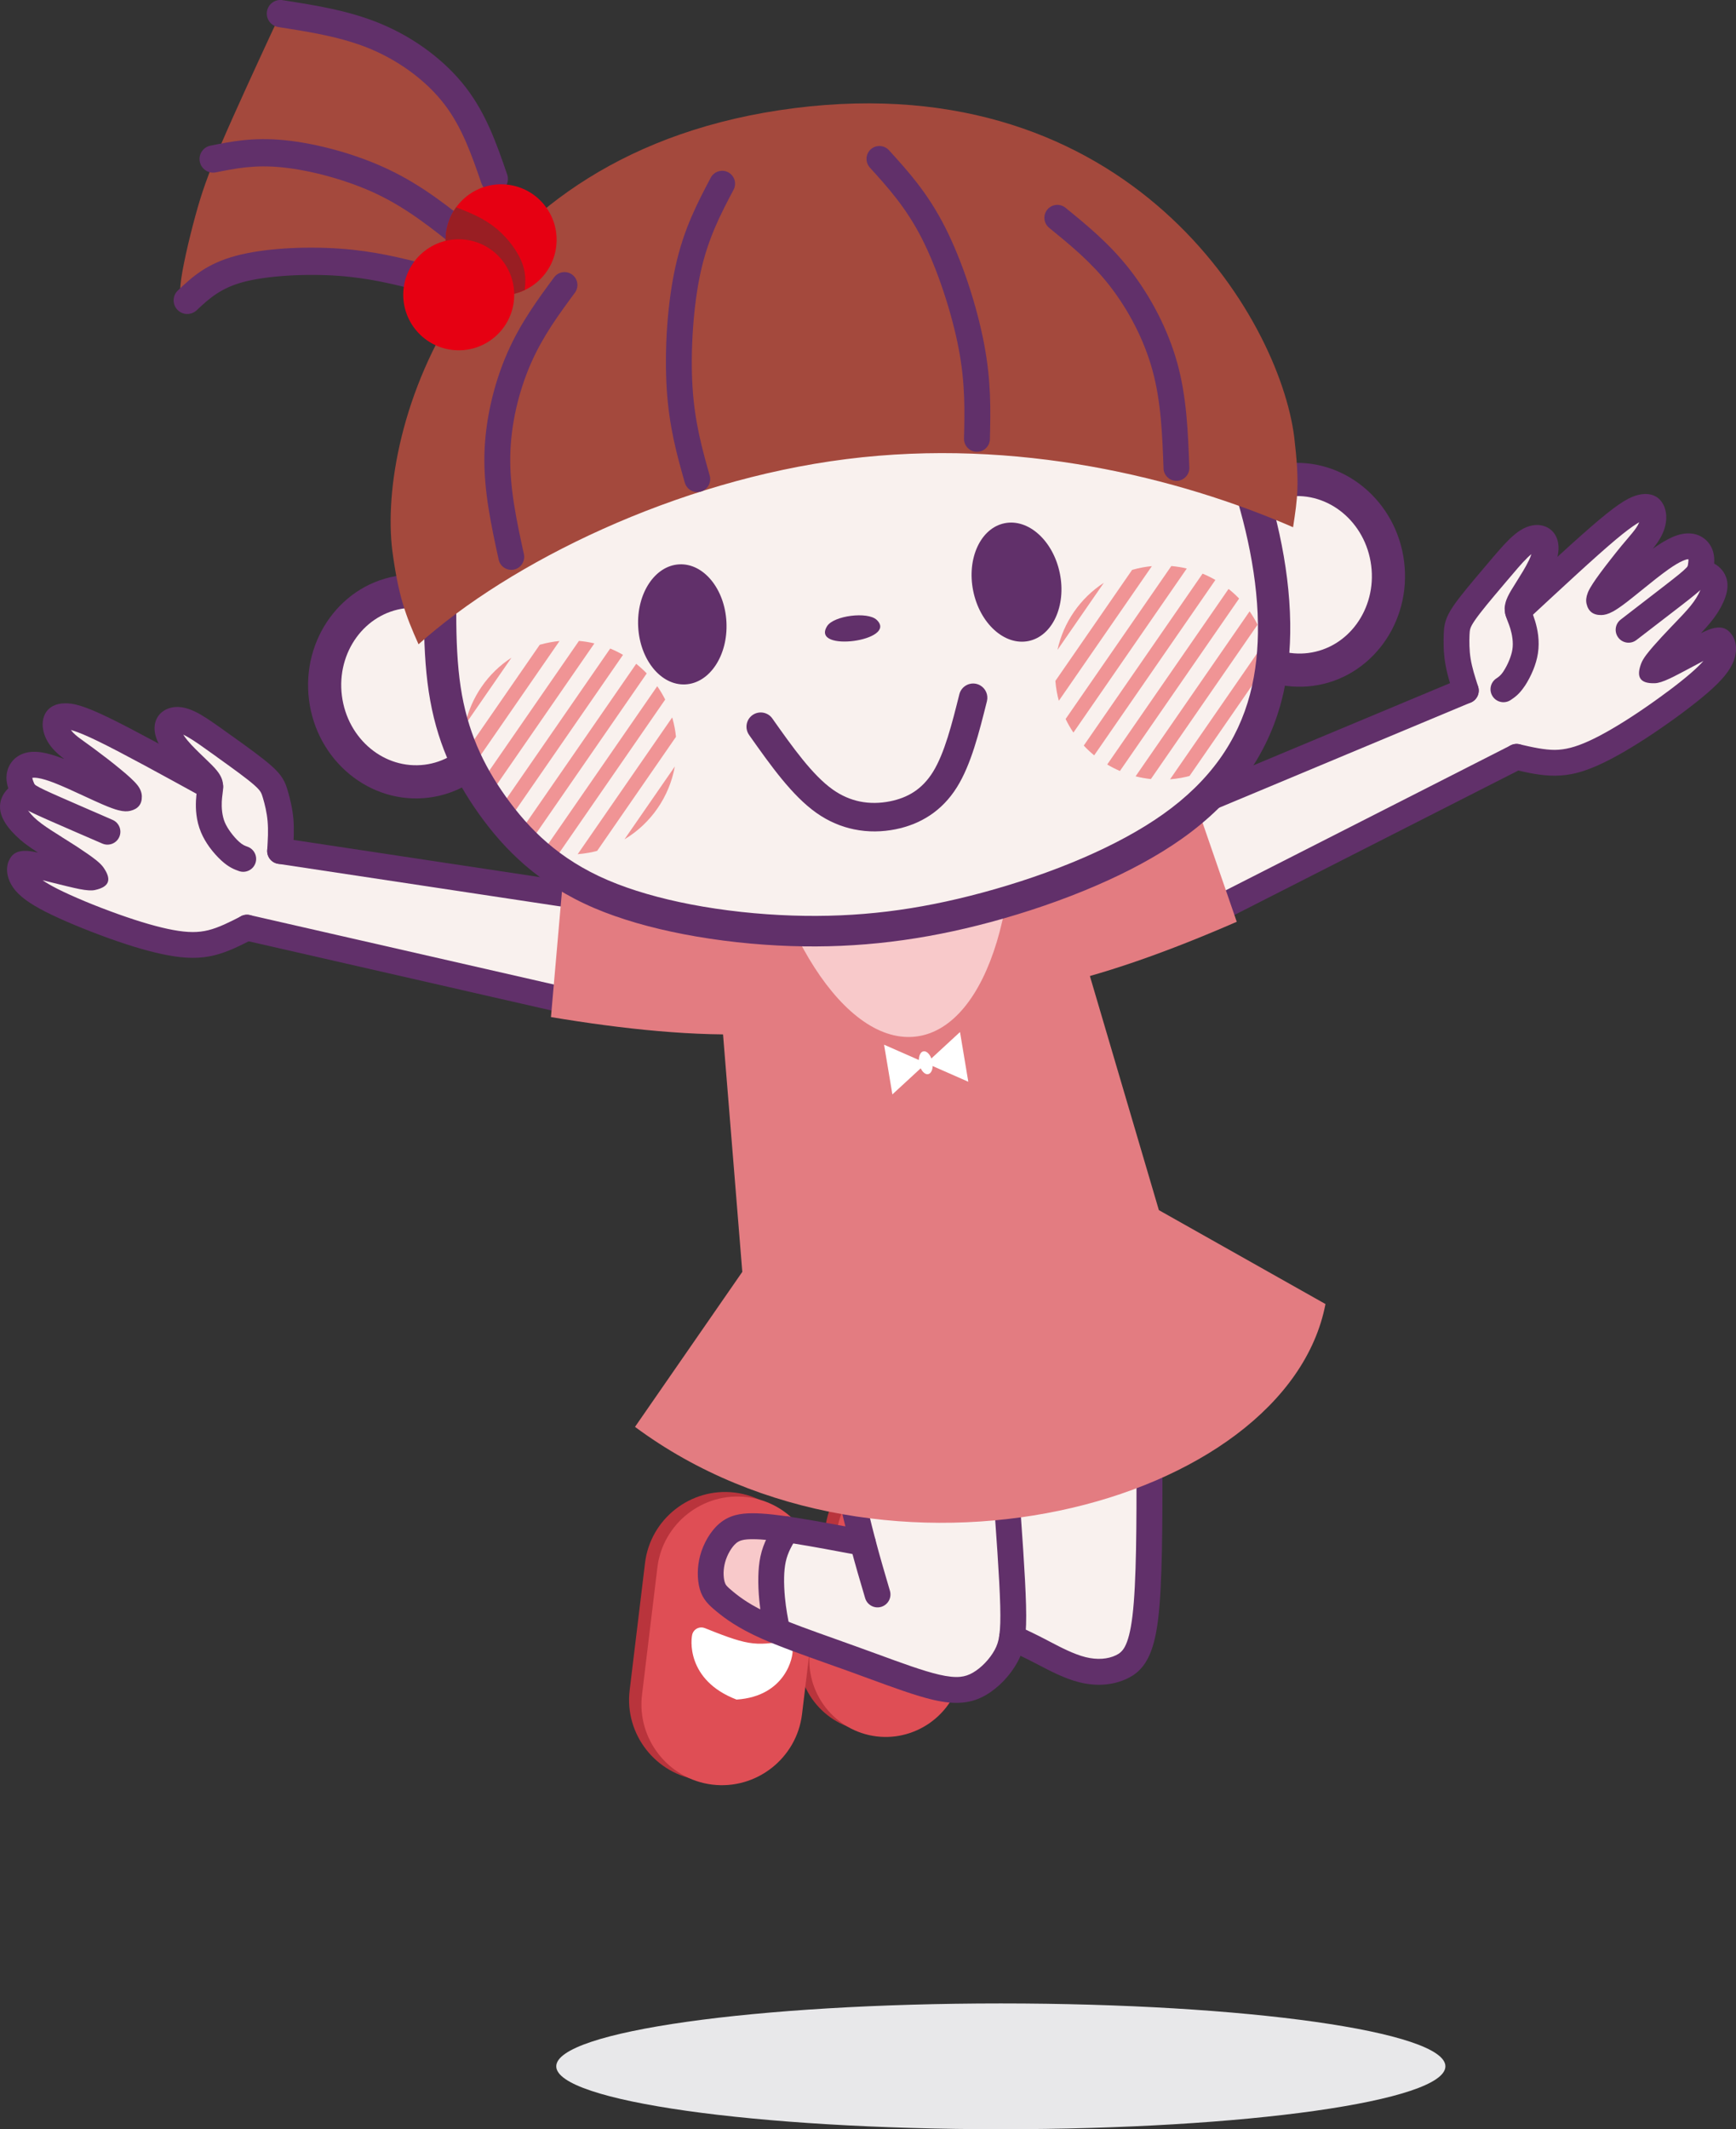 <?xml version="1.0" encoding="utf-8"?>
<!-- Generator: Adobe Illustrator 16.0.0, SVG Export Plug-In . SVG Version: 6.00 Build 0)  -->
<!DOCTYPE svg PUBLIC "-//W3C//DTD SVG 1.1//EN" "http://www.w3.org/Graphics/SVG/1.1/DTD/svg11.dtd">
<svg version="1.1" id="圖層_1" xmlns="http://www.w3.org/2000/svg" xmlns:xlink="http://www.w3.org/1999/xlink" x="0px" y="0px"
	 width="132.713px" height="162.669px" viewBox="0 0 132.713 162.669" enable-background="new 0 0 132.713 162.669"
	 xml:space="preserve">
<rect x="0" y="0" width="132.713" height="162.669" fill="#333333" stroke="none"/>
<g>
	<defs>
		<rect id="SVGID_1_" width="132.713" height="162.669"/>
	</defs>
	<clipPath id="SVGID_2_">
		<use xlink:href="#SVGID_1_"  overflow="visible"/>
	</clipPath>
	<path clip-path="url(#SVGID_2_)" fill-rule="evenodd" clip-rule="evenodd" fill="#B9343C" d="M70.203,111.658L70.203,111.658
		c-3.137-0.709-6.284,1.277-6.993,4.414l-2.051,9.076c-0.709,3.137,1.277,6.283,4.414,6.992h0c3.137,0.709,6.283-1.277,6.993-4.414
		l2.051-9.076C75.326,115.514,73.34,112.367,70.203,111.658"/>
	<path clip-path="url(#SVGID_2_)" fill-rule="evenodd" clip-rule="evenodd" fill="#DF4E55" d="M71.061,112.076L71.061,112.076
		c-3.137-0.709-6.284,1.277-6.993,4.415l-2.052,9.076c-0.709,3.136,1.277,6.282,4.414,6.991h0c3.137,0.709,6.283-1.276,6.993-4.413
		l2.051-9.076C76.184,115.933,74.198,112.786,71.061,112.076"/>
	<path clip-path="url(#SVGID_2_)" fill="#FFFFFF" d="M73.218,123.399c-0.02-0.377-0.34-0.667-0.717-0.647
		c-0.767,0.041-1.534,0.082-2.398-0.158c-0.445-0.124-0.931-0.323-1.434-0.56c-0.539-0.252-1.08-0.536-1.624-0.82
		c-0.334-0.175-0.746-0.046-0.921,0.288s-0.839,3.324,2.683,5.103C72.38,126.733,73.245,123.91,73.218,123.399"/>
	<path clip-path="url(#SVGID_2_)" fill-rule="evenodd" clip-rule="evenodd" fill="#B9343C" d="M56.166,114.03L56.166,114.03
		c-3.364-0.406-6.449,2.014-6.855,5.378l-1.176,9.733c-0.406,3.364,2.014,6.448,5.377,6.854c3.364,0.407,6.448-2.013,6.855-5.377
		l1.176-9.733C61.95,117.521,59.53,114.437,56.166,114.03"/>
	<path clip-path="url(#SVGID_2_)" fill-rule="evenodd" clip-rule="evenodd" fill="#DF4E55" d="M57.11,114.377L57.11,114.377
		c-3.364-0.406-6.449,2.014-6.855,5.378l-1.175,9.733c-0.406,3.364,2.014,6.448,5.377,6.855c3.364,0.405,6.449-2.014,6.855-5.378
		l1.176-9.733C62.894,117.868,60.475,114.784,57.11,114.377"/>
	<path clip-path="url(#SVGID_2_)" fill="#FFFFFF" d="M60.587,126.014c-0.061-0.393-0.428-0.662-0.821-0.602
		c-0.799,0.125-1.6,0.25-2.531,0.091c-0.48-0.081-1.01-0.238-1.563-0.432c-0.591-0.206-1.19-0.446-1.79-0.686
		c-0.368-0.148-0.787,0.031-0.935,0.4s-0.523,3.574,3.36,5.061C60.067,129.598,60.67,126.546,60.587,126.014"/>
	<path clip-path="url(#SVGID_2_)" fill-rule="evenodd" clip-rule="evenodd" fill="#F9F1EE" d="M88.206,112.576
		c-0.029,2.153-0.043,6.183-0.175,8.92c-0.131,2.736-0.378,4.182-0.942,5.044c-0.564,0.861-1.446,1.141-2.221,1.23
		c-0.774,0.091-1.443-0.008-2.335-0.32c-0.893-0.313-2.009-0.839-2.77-1.2c-0.76-0.36-1.166-0.556-1.453-0.553
		c-0.286,0.002-0.453,0.201-0.737,0.698c-0.284,0.496-0.685,1.288-1.271,1.882c-0.587,0.593-1.358,0.985-2.159,1.081
		c-0.801,0.097-1.631-0.105-3.552-0.665c-1.922-0.561-4.935-1.48-7.563-2.555c-2.628-1.073-4.871-2.302-6.283-3.16
		c-1.412-0.859-1.994-1.35-2.079-2.069s0.328-1.669,0.707-2.39c0.378-0.721,0.723-1.213,1.358-1.443s1.563-0.199,2.913-0.043
		s3.121,0.438,4.273,0.628c1.151,0.19,1.684,0.29,1.976,0.238c0.291-0.052,0.341-0.254,0.145-0.991s-0.639-2.01-0.641-2.755
		c-0.003-0.745,0.434-0.964,4.015-1.422c3.582-0.459,10.308-1.158,13.985-1.675c3.675-0.517,4.302-0.852,4.594-0.881
		C88.278,110.146,88.235,110.424,88.206,112.576"/>
	<path clip-path="url(#SVGID_2_)" fill-rule="evenodd" clip-rule="evenodd" fill="#F8C9CA" d="M60.274,117.016
		c-0.109,0.313-0.515,0.875-0.717,1.833c-0.203,0.958-0.203,2.312-0.197,3.313s0.018,1.648-0.383,1.881
		c-0.401,0.233-1.213,0.052-2.084-0.49c-0.872-0.543-1.804-1.445-2.241-2.29c-0.437-0.845-0.379-1.63-0.168-2.308
		c0.212-0.677,0.576-1.244,0.961-1.608c0.386-0.364,0.794-0.524,1.18-0.611c0.386-0.088,0.75-0.103,1.162-0.111
		c0.413-0.008,0.874-0.012,1.251-0.019c0.379-0.008,0.676-0.019,0.917,0.008S60.383,116.703,60.274,117.016"/>
	<path clip-path="url(#SVGID_2_)" fill-rule="evenodd" clip-rule="evenodd" fill="#F9F1EE" d="M42.72,68.241
		c-2.693-0.416-7.893-1.201-11.788-1.789c-3.896-0.587-6.486-0.979-7.846-1.381c-1.359-0.403-1.487-0.818-1.622-1.552
		c-0.134-0.733-0.275-1.785-0.792-2.774c-0.517-0.989-1.41-1.916-2.398-2.761c-0.986-0.844-2.067-1.605-2.882-2.089
		s-1.365-0.688-1.752-0.694c-0.386-0.006-0.61,0.189-0.612,0.686c-0.003,0.496,0.215,1.294,0.346,1.818s0.175,0.775-0.263,0.524
		c-0.438-0.25-1.357-1.005-2.622-1.719c-1.264-0.714-2.874-1.391-3.916-1.672c-1.043-0.282-1.52-0.17-1.792,0.076
		s-0.34,0.627-0.13,1.071c0.211,0.443,0.7,0.951,1.11,1.47c0.411,0.521,0.743,1.054,0.864,1.444c0.12,0.392,0.027,0.64-0.634,0.471
		C5.33,59.202,4.1,58.615,3.372,58.397c-0.729-0.219-0.956-0.068-1.186,0.139c-0.23,0.208-0.465,0.473-0.55,0.757
		c-0.086,0.284-0.022,0.587-0.105,0.994c-0.083,0.407-0.312,0.919-0.344,1.421c-0.032,0.503,0.131,0.997,0.855,1.732
		c0.725,0.736,2.01,1.714,2.382,2.237c0.371,0.523-0.171,0.594-0.798,0.601s-1.339-0.05-1.612,0.264
		c-0.274,0.313-0.11,0.995,1.279,1.937c1.39,0.94,4.005,2.141,6.258,2.792c2.253,0.653,4.145,0.758,5.64,0.601
		c1.495-0.157,2.593-0.577,3.414-0.725c0.822-0.147,1.367-0.023,4.842,0.826c3.475,0.851,9.879,2.426,14.015,3.333
		c4.136,0.906,6.004,1.145,6.939,1.104c0.936-0.041,0.94-0.362,1.065-1.675c0.127-1.313,0.375-3.617,0.449-4.779
		c0.074-1.163-0.027-1.183-0.171-1.217C45.601,68.705,45.413,68.657,42.72,68.241"/>
	<path clip-path="url(#SVGID_2_)" fill="#61306A" d="M45.374,67.631c0.541,0.081,0.913,0.585,0.832,1.126s-0.585,0.913-1.126,0.832
		l-23.813-3.594c-0.54-0.081-0.913-0.585-0.832-1.126s0.585-0.913,1.126-0.832L45.374,67.631z"/>
	<path clip-path="url(#SVGID_2_)" fill="#61306A" d="M44.112,75.62c0.532,0.12,0.866,0.648,0.747,1.18
		c-0.12,0.533-0.648,0.867-1.18,0.747l-25.013-5.71c-0.532-0.119-0.867-0.647-0.747-1.18c0.12-0.532,0.648-0.866,1.18-0.747
		L44.112,75.62z"/>
	<path clip-path="url(#SVGID_2_)" fill="#61306A" d="M22.4,65.074c-0.031,0.545-0.5,0.96-1.045,0.929
		c-0.544-0.032-0.96-0.5-0.928-1.045c0.024-0.413,0.048-0.826,0.058-1.162c0.008-0.344,0.003-0.693-0.028-1.052
		c-0.029-0.34-0.083-0.664-0.146-0.958c-0.066-0.313-0.143-0.592-0.212-0.825c-0.054-0.186-0.102-0.331-0.176-0.453
		c-0.085-0.141-0.228-0.3-0.482-0.525c-0.571-0.507-1.676-1.298-2.619-1.975l-0.186-0.133c-0.022-0.016-0.043-0.032-0.064-0.05
		L16.398,57.7c-0.843-0.606-1.502-1.08-2.02-1.38c-0.133-0.078-0.256-0.142-0.367-0.192c0.083,0.133,0.19,0.279,0.32,0.437
		c0.353,0.426,0.863,0.914,1.295,1.326c0.205,0.196,0.394,0.378,0.563,0.549c0.304,0.308,0.497,0.545,0.624,0.764
		c0.184,0.316,0.238,0.577,0.244,0.87c0.005,0.202-0.018,0.374-0.045,0.585c-0.021,0.16-0.046,0.354-0.057,0.589
		c-0.01,0.214-0.008,0.479,0.028,0.773c0.035,0.271,0.097,0.552,0.207,0.812c0.102,0.241,0.256,0.493,0.427,0.729
		c0.22,0.302,0.45,0.555,0.638,0.727c0.147,0.135,0.263,0.216,0.363,0.271c0.099,0.053,0.204,0.091,0.309,0.129
		c0.513,0.185,0.78,0.749,0.597,1.262c-0.184,0.513-0.749,0.779-1.262,0.596c-0.181-0.065-0.363-0.131-0.587-0.253
		c-0.223-0.122-0.466-0.289-0.75-0.549c-0.286-0.262-0.618-0.621-0.909-1.021c-0.244-0.337-0.473-0.719-0.644-1.125
		c-0.194-0.46-0.301-0.917-0.353-1.338c-0.05-0.397-0.052-0.779-0.037-1.099c0.015-0.315,0.046-0.558,0.073-0.759
		c0.013-0.099,0.023-0.182,0.028-0.24c-0.05-0.072-0.145-0.179-0.301-0.338c-0.131-0.131-0.316-0.309-0.518-0.502
		c-0.479-0.457-1.044-0.997-1.458-1.497c-0.319-0.385-0.556-0.753-0.716-1.092c-0.209-0.442-0.295-0.855-0.271-1.214
		c0.032-0.464,0.227-0.827,0.53-1.091l0.002,0.002c0.285-0.248,0.645-0.383,1.032-0.413l0.032-0.003
		c0.308-0.02,0.63,0.023,0.981,0.14c0.289,0.096,0.61,0.245,0.972,0.455c0.578,0.336,1.282,0.842,2.183,1.489l0.174,0.124
		c0.021,0.014,0.043,0.028,0.064,0.043l0.186,0.134c0.959,0.687,2.081,1.491,2.773,2.105c0.419,0.371,0.677,0.673,0.862,0.974
		c0.195,0.319,0.287,0.594,0.385,0.925c0.083,0.282,0.173,0.615,0.25,0.973c0.081,0.377,0.149,0.784,0.185,1.198
		c0.034,0.395,0.038,0.823,0.027,1.269C22.447,64.297,22.424,64.686,22.4,65.074"/>
	<path clip-path="url(#SVGID_2_)" fill="#61306A" d="M16.545,59.226c0.479,0.261,0.655,0.861,0.395,1.339
		c-0.261,0.479-0.86,0.656-1.338,0.395l-0.035-0.018l-0.003-0.002l-0.001,0.002c-3.115-1.712-6.227-3.421-8.068-4.315
		c-0.893-0.433-1.479-0.672-1.886-0.8c-0.07-0.022-0.133-0.041-0.19-0.056l0.023,0.03c0.085,0.112,0.192,0.226,0.32,0.338
		c0.188,0.167,0.489,0.383,0.859,0.648c0.113,0.08,0.238,0.171,0.552,0.4c0.358,0.264,0.72,0.537,1.045,0.789
		c0.308,0.239,0.665,0.524,1.023,0.819c0.294,0.241,0.541,0.454,0.747,0.646c0.226,0.208,0.394,0.384,0.512,0.536l0.001,0.002
		l0.002-0.002c0.221,0.284,0.334,0.569,0.34,0.862c0.012,0.599-0.283,0.965-0.885,1.108c-0.22,0.052-0.504,0.06-0.923-0.05
		c-0.273-0.071-0.653-0.206-1.2-0.442c-0.458-0.198-0.867-0.388-1.303-0.59C5.704,60.481,4.78,60.054,4.12,59.8
		c-0.506-0.194-0.901-0.309-1.212-0.358c-0.208-0.034-0.348-0.035-0.439-0.013c0.003,0.022,0.01,0.052,0.018,0.085
		c0.025,0.098,0.066,0.2,0.104,0.29c0.007,0.018,0.014,0.034,0.02,0.052c0.017,0.039,0.029,0.067,0.033,0.072
		c0.012,0.016,0.048,0.043,0.127,0.093l0.002,0.003l0.001-0.003c0.148,0.096,0.372,0.21,0.677,0.354
		c0.35,0.165,0.764,0.349,1.266,0.569c0.522,0.229,1.14,0.498,1.804,0.787l2.086,0.907c0.5,0.216,0.73,0.796,0.515,1.296
		c-0.215,0.5-0.796,0.73-1.296,0.515c-1.517-0.657-1.402-0.606-2.094-0.906c-0.665-0.29-1.283-0.559-1.805-0.788
		c-0.542-0.237-0.982-0.434-1.32-0.593c-0.381-0.18-0.676-0.333-0.901-0.478l0.001-0.001c-0.293-0.188-0.486-0.369-0.634-0.564
		c-0.141-0.186-0.214-0.339-0.286-0.508c-0.007-0.016-0.015-0.032-0.022-0.049c-0.067-0.162-0.142-0.35-0.196-0.562
		c-0.065-0.255-0.099-0.54-0.058-0.852c0.046-0.361,0.194-0.729,0.464-1.033c0.232-0.264,0.546-0.474,0.949-0.588
		c0.356-0.101,0.778-0.123,1.303-0.038c0.429,0.07,0.951,0.219,1.598,0.468l0.095,0.037c-0.162-0.123-0.314-0.245-0.464-0.378
		c-0.232-0.204-0.426-0.41-0.583-0.616c-0.17-0.224-0.306-0.455-0.407-0.695c-0.101-0.239-0.165-0.486-0.191-0.721L3.269,55.55
		c-0.027-0.295,0.005-0.581,0.099-0.832c0.127-0.338,0.342-0.601,0.689-0.783c0.249-0.129,0.545-0.199,0.916-0.203
		c0.296-0.004,0.659,0.028,1.224,0.207c0.488,0.153,1.164,0.427,2.156,0.908c1.915,0.93,5.036,2.644,8.162,4.36l-0.001,0.002
		L16.545,59.226z"/>
	<path clip-path="url(#SVGID_2_)" fill="#61306A" d="M1.424,59.705c0.479-0.261,1.078-0.084,1.339,0.395s0.084,1.078-0.395,1.339
		l-0.005,0.003c-0.146,0.08-0.293,0.161-0.371,0.228l0.019,0.038c0.041,0.082,0.11,0.185,0.203,0.305
		c0.109,0.141,0.235,0.284,0.382,0.426c0.153,0.148,0.345,0.312,0.586,0.491c0.432,0.322,0.987,0.671,1.517,1.002
		c0.024,0.015,0.047,0.03,0.069,0.047l0.223,0.141l0.003,0.001l0.002-0.001c0.373,0.233,0.678,0.429,0.909,0.579
		c0.288,0.189,0.552,0.367,0.789,0.532c0.239,0.166,0.463,0.329,0.663,0.49c0.239,0.192,0.43,0.377,0.551,0.552
		c0.575,0.825,0.572,1.459-0.651,1.724c-0.245,0.053-0.621,0.037-1.199-0.077c-0.496-0.099-1.266-0.29-2.011-0.476
		c-0.277-0.069-0.55-0.137-0.795-0.197c0.287,0.199,0.663,0.419,1.156,0.669c0.569,0.287,1.29,0.61,2.071,0.937
		c0.814,0.339,1.704,0.682,2.56,0.987c0.832,0.297,1.611,0.552,2.325,0.756c0.702,0.201,1.333,0.355,1.883,0.455
		c0.552,0.102,1.035,0.154,1.475,0.156c0.418,0.001,0.809-0.044,1.195-0.139c0.809-0.198,1.656-0.631,2.505-1.064L18.418,70
		l0.007-0.005c0.485-0.252,1.083-0.063,1.335,0.423c0.252,0.484,0.063,1.082-0.422,1.334l-0.007,0.004l-0.001-0.003l-0.006,0.003
		c-0.957,0.488-1.913,0.978-2.945,1.229c-0.538,0.132-1.081,0.195-1.667,0.192c-0.565-0.002-1.162-0.065-1.822-0.186
		c-0.643-0.118-1.335-0.284-2.068-0.494c-0.767-0.22-1.587-0.487-2.449-0.795c-0.856-0.307-1.777-0.662-2.652-1.026
		c-0.813-0.339-1.58-0.684-2.203-0.999c-0.665-0.337-1.17-0.643-1.56-0.93c-0.437-0.323-0.737-0.631-0.952-0.935
		c-0.22-0.314-0.352-0.633-0.417-0.924c-0.095-0.431-0.046-0.825,0.082-1.115l0.001,0.001c0.208-0.47,0.506-0.736,1.161-0.771
		c0.252-0.013,0.584,0.029,1.074,0.134c-0.325-0.209-0.638-0.419-0.91-0.622c-0.295-0.22-0.552-0.442-0.779-0.662
		c-0.232-0.225-0.417-0.434-0.568-0.627c-0.166-0.212-0.303-0.427-0.412-0.646c-0.126-0.254-0.205-0.511-0.229-0.771
		c-0.027-0.278,0.011-0.545,0.1-0.791c0.079-0.22,0.197-0.418,0.343-0.592c0.021-0.027,0.043-0.054,0.067-0.079
		c0.276-0.298,0.589-0.469,0.9-0.64L1.424,59.705z"/>
	<path clip-path="url(#SVGID_2_)" fill-rule="evenodd" clip-rule="evenodd" fill="#F9F1EE" d="M92.178,61.075
		c2.511-1.06,7.363-3.087,10.999-4.605c3.635-1.518,6.053-2.528,7.273-3.25c1.22-0.723,1.243-1.155,1.195-1.899
		c-0.049-0.744-0.168-1.799,0.093-2.884c0.26-1.086,0.9-2.202,1.653-3.261c0.752-1.06,1.614-2.062,2.288-2.729
		c0.673-0.667,1.156-1,1.529-1.1c0.374-0.099,0.638,0.036,0.761,0.517c0.124,0.48,0.107,1.307,0.108,1.848
		c0,0.54,0.019,0.795,0.382,0.444c0.363-0.35,1.071-1.305,2.124-2.305c1.052-1.001,2.449-2.049,3.392-2.575
		c0.943-0.527,1.432-0.535,1.756-0.362c0.324,0.173,0.482,0.525,0.387,1.007s-0.446,1.093-0.717,1.696
		c-0.272,0.604-0.465,1.202-0.486,1.61c-0.021,0.409,0.129,0.627,0.729,0.303c0.601-0.324,1.65-1.194,2.304-1.583
		c0.653-0.389,0.91-0.298,1.184-0.153c0.274,0.146,0.565,0.345,0.717,0.6c0.152,0.255,0.165,0.564,0.344,0.939
		c0.18,0.374,0.526,0.814,0.68,1.294c0.154,0.479,0.115,0.998-0.408,1.889c-0.523,0.89-1.532,2.151-1.766,2.75
		c-0.233,0.599,0.311,0.534,0.92,0.388c0.61-0.146,1.287-0.374,1.629-0.137c0.341,0.237,0.348,0.939-0.77,2.19
		c-1.119,1.25-3.363,3.051-5.39,4.231c-2.026,1.182-3.836,1.744-5.323,1.955c-1.489,0.212-2.656,0.072-3.489,0.129
		c-0.833,0.057-1.331,0.311-4.494,1.98c-3.164,1.671-8.991,4.758-12.782,6.644c-3.791,1.887-5.544,2.572-6.462,2.761
		c-0.917,0.188-0.999-0.122-1.441-1.364c-0.442-1.243-1.244-3.417-1.599-4.527c-0.354-1.108-0.262-1.153-0.13-1.221
		C89.497,62.226,89.667,62.134,92.178,61.075"/>
	<path clip-path="url(#SVGID_2_)" fill="#61306A" d="M90.216,62.956c-0.504,0.209-1.083-0.03-1.292-0.534
		c-0.209-0.505,0.03-1.083,0.534-1.293l12.813-5.353l9.407-3.93c0.505-0.21,1.083,0.029,1.292,0.534
		c0.209,0.504-0.029,1.083-0.534,1.292l-9.407,3.93L90.216,62.956z"/>
	<path clip-path="url(#SVGID_2_)" fill="#61306A" d="M93.518,70.335c-0.487,0.247-1.083,0.053-1.331-0.434
		c-0.248-0.487-0.053-1.084,0.433-1.331l21.214-10.785l1.657-0.843c0.487-0.248,1.083-0.055,1.331,0.433
		c0.248,0.487,0.054,1.084-0.433,1.332l-1.657,0.842L93.518,70.335z"/>
	<path clip-path="url(#SVGID_2_)" fill="#61306A" d="M113.001,52.462c0.164,0.521-0.125,1.077-0.646,1.242
		c-0.521,0.164-1.078-0.125-1.242-0.646c-0.112-0.357-0.226-0.716-0.355-1.182c-0.114-0.411-0.212-0.824-0.279-1.24
		s-0.101-0.827-0.114-1.209c-0.012-0.372-0.006-0.712,0.006-0.998c0.014-0.349,0.037-0.64,0.147-0.993
		c0.106-0.338,0.282-0.694,0.597-1.153c0.502-0.736,1.401-1.796,2.169-2.703l0.16-0.188l0.214-0.254
		c0.697-0.823,1.242-1.469,1.729-1.942c0.297-0.288,0.571-0.511,0.835-0.679c0.312-0.197,0.614-0.318,0.917-0.374
		c0.392-0.073,0.786-0.032,1.132,0.145c0.358,0.183,0.634,0.485,0.777,0.926l0.001-0.001c0.112,0.344,0.13,0.765,0.035,1.242
		l0,0.004h0c-0.07,0.354-0.21,0.768-0.433,1.23l0.003,0.001c-0.275,0.577-0.692,1.239-1.047,1.802
		c-0.136,0.217-0.263,0.417-0.383,0.621c-0.111,0.189-0.178,0.314-0.209,0.395c0.018,0.052,0.049,0.133,0.087,0.227
		c0.072,0.183,0.159,0.402,0.255,0.721c0.09,0.302,0.181,0.671,0.23,1.078l0.003,0.03c0.048,0.411,0.054,0.869-0.02,1.352
		c-0.066,0.432-0.196,0.859-0.353,1.247c-0.19,0.47-0.422,0.897-0.63,1.213c-0.012,0.02-0.026,0.038-0.04,0.057
		c-0.416,0.613-0.736,0.829-1.058,1.046c-0.453,0.305-1.067,0.186-1.374-0.268c-0.305-0.453-0.186-1.067,0.267-1.374
		c0.167-0.11,0.333-0.223,0.526-0.504c0.009-0.017,0.02-0.033,0.03-0.049c0.146-0.221,0.31-0.521,0.444-0.856
		c0.108-0.27,0.196-0.551,0.236-0.813c0.042-0.269,0.036-0.548,0.006-0.813l-0.004-0.028c-0.035-0.284-0.098-0.542-0.161-0.753
		c-0.063-0.21-0.138-0.399-0.201-0.558c-0.076-0.191-0.138-0.349-0.185-0.556h0.001l-0.001-0.004
		c-0.064-0.282-0.073-0.546,0.029-0.901c0.072-0.249,0.2-0.525,0.417-0.894c0.097-0.166,0.249-0.406,0.414-0.668
		c0.316-0.503,0.689-1.095,0.931-1.601l0.003,0.002l0.001-0.002c0.087-0.181,0.154-0.35,0.202-0.504
		c-0.095,0.076-0.197,0.168-0.309,0.277c-0.41,0.398-0.932,1.016-1.598,1.803l-0.215,0.254l-0.159,0.188
		c-0.738,0.872-1.601,1.89-2.045,2.541c-0.194,0.282-0.294,0.473-0.342,0.627c-0.043,0.141-0.054,0.293-0.062,0.482
		c-0.011,0.251-0.016,0.546-0.005,0.858c0.01,0.304,0.037,0.63,0.09,0.962c0.053,0.329,0.135,0.673,0.233,1.024
		C112.744,51.646,112.873,52.054,113.001,52.462"/>
	<path clip-path="url(#SVGID_2_)" fill="#61306A" d="M116.712,47.408c-0.399,0.371-1.025,0.35-1.396-0.051
		c-0.372-0.399-0.349-1.024,0.05-1.396c1.331-1.236,2.663-2.473,3.809-3.52c1.191-1.089,2.258-2.042,3.074-2.726
		c0.848-0.711,1.436-1.14,1.867-1.406c0.512-0.313,0.854-0.435,1.142-0.503c0.356-0.084,0.663-0.087,0.939-0.021
		c0.379,0.092,0.651,0.293,0.855,0.59c0.154,0.225,0.258,0.495,0.302,0.786c0.037,0.241,0.037,0.506-0.004,0.775
		c-0.04,0.255-0.114,0.515-0.228,0.777c-0.104,0.238-0.241,0.484-0.415,0.738c-0.108,0.157-0.227,0.312-0.358,0.475l0.078-0.055
		c0.565-0.397,1.038-0.67,1.44-0.844c0.482-0.207,0.897-0.287,1.271-0.276c0.423,0.013,0.777,0.139,1.063,0.335
		c0.338,0.231,0.571,0.552,0.704,0.89c0.111,0.283,0.147,0.57,0.146,0.844c-0.001,0.242-0.026,0.429-0.049,0.589
		c-0.03,0.203-0.062,0.381-0.162,0.617c-0.096,0.226-0.24,0.448-0.479,0.702c-0.179,0.189-0.427,0.411-0.757,0.681
		c-0.321,0.264-0.69,0.553-1.135,0.897c-0.397,0.308-1.727,1.33-3.084,2.373l-0.286,0.219c-0.431,0.331-1.05,0.25-1.381-0.182
		s-0.25-1.051,0.182-1.381l0.285-0.22c0.912-0.7,1.809-1.391,3.076-2.373c0.456-0.354,0.824-0.641,1.089-0.857
		c0.258-0.211,0.447-0.378,0.573-0.512c0.063-0.067,0.091-0.103,0.099-0.122c0.004-0.009,0.013-0.063,0.022-0.13
		c0.016-0.111,0.034-0.233,0.034-0.31c0-0.032-0.001-0.063-0.007-0.088c-0.09,0.001-0.225,0.037-0.423,0.122
		c-0.287,0.124-0.64,0.33-1.084,0.643c-0.623,0.438-1.395,1.062-2.088,1.623c-0.416,0.336-0.805,0.65-1.117,0.89
		c-0.469,0.36-0.805,0.583-1.052,0.719l-0.001-0.002l-0.003,0.002c-0.375,0.205-0.655,0.267-0.885,0.27
		c-0.62,0.008-0.996-0.277-1.13-0.86c-0.057-0.249-0.028-0.519,0.085-0.813c0.011-0.034,0.024-0.066,0.038-0.101
		c0.077-0.174,0.197-0.387,0.367-0.646c0.148-0.228,0.337-0.495,0.57-0.811c0.22-0.298,0.496-0.658,0.788-1.03
		c0.315-0.402,0.605-0.766,0.824-1.031c0.104-0.125,0.275-0.326,0.433-0.512c0.288-0.339,0.521-0.614,0.681-0.849
		c0.098-0.142,0.174-0.277,0.229-0.406l0.014-0.031c-0.05,0.026-0.104,0.059-0.165,0.096c-0.366,0.227-0.878,0.601-1.635,1.235
		c-0.79,0.662-1.837,1.599-3.011,2.672C119.288,45.017,118,46.212,116.712,47.408"/>
	<path clip-path="url(#SVGID_2_)" fill="#61306A" d="M129.662,44.652c-0.528-0.135-0.846-0.672-0.711-1.199s0.671-0.847,1.199-0.712
		c0.348,0.09,0.696,0.18,1.04,0.403c0.217,0.143,0.411,0.327,0.56,0.55c0.147,0.22,0.251,0.47,0.292,0.746
		c0.039,0.255,0.024,0.523-0.036,0.803c-0.051,0.229-0.133,0.472-0.245,0.725c-0.102,0.231-0.231,0.481-0.398,0.751
		c-0.156,0.251-0.351,0.525-0.595,0.825c-0.221,0.271-0.472,0.552-0.734,0.83c0.457-0.224,0.77-0.348,1.016-0.396
		c0.642-0.126,0.998,0.062,1.313,0.469c0.014,0.018,0.027,0.036,0.039,0.055c0.176,0.25,0.301,0.6,0.313,1.005
		c0.008,0.293-0.042,0.632-0.182,0.994c-0.135,0.351-0.352,0.725-0.695,1.141c-0.308,0.374-0.723,0.794-1.286,1.28
		c-0.522,0.454-1.182,0.975-1.894,1.505l0.001,0.002c-0.721,0.538-1.529,1.106-2.324,1.639c-0.773,0.516-1.502,0.975-2.18,1.366
		c-0.677,0.393-1.311,0.725-1.891,0.989c-0.615,0.279-1.177,0.486-1.719,0.625c-0.556,0.142-1.101,0.211-1.668,0.215
		c-0.551,0.003-1.089-0.058-1.622-0.149c-0.507-0.088-1.022-0.207-1.536-0.325c-0.532-0.122-0.865-0.652-0.743-1.185
		c0.121-0.531,0.651-0.864,1.184-0.743c0.476,0.11,0.953,0.221,1.428,0.303c0.449,0.077,0.881,0.129,1.282,0.127
		c0.382-0.003,0.77-0.056,1.188-0.162c0.432-0.11,0.888-0.279,1.395-0.509c0.524-0.238,1.098-0.54,1.712-0.896
		c0.657-0.38,1.35-0.815,2.071-1.298c0.716-0.479,1.494-1.027,2.239-1.584l0.001,0.003l0.003-0.003
		c0.674-0.501,1.293-0.99,1.78-1.413c0.419-0.363,0.732-0.67,0.963-0.934c-0.23,0.122-0.481,0.256-0.736,0.392
		c-0.677,0.36-1.376,0.734-1.826,0.946c-0.531,0.251-0.893,0.357-1.147,0.365c-1.246,0.042-1.403-0.57-1.048-1.509
		c0.078-0.205,0.217-0.431,0.398-0.671c0.151-0.2,0.33-0.414,0.523-0.637c0.168-0.193,0.383-0.431,0.636-0.706
		c0.213-0.231,0.463-0.495,0.742-0.788l0.248-0.257c0.438-0.455,0.895-0.932,1.222-1.333c0.178-0.219,0.326-0.427,0.448-0.624
		c0.112-0.18,0.198-0.348,0.267-0.503c0.059-0.133,0.1-0.249,0.122-0.346l0.008-0.043C129.986,44.736,129.824,44.694,129.662,44.652
		"/>
	<path clip-path="url(#SVGID_2_)" fill="#61306A" d="M63.938,113.74c-0.124-0.532,0.207-1.064,0.739-1.188
		c0.532-0.123,1.064,0.207,1.188,0.739c0.209,0.89,0.417,1.774,0.522,2.207c0.168,0.698,0.344,1.403,0.532,2.119
		c0.168,0.639,0.355,1.308,0.551,1.991c0.24,0.837,0.402,1.382,0.563,1.928c0.154,0.522-0.146,1.072-0.669,1.226
		c-0.524,0.154-1.073-0.146-1.227-0.669c-0.217-0.735-0.435-1.472-0.57-1.942c-0.178-0.623-0.363-1.285-0.559-2.03
		c-0.175-0.666-0.356-1.396-0.541-2.157C64.219,114.937,64.078,114.335,63.938,113.74"/>
	<path clip-path="url(#SVGID_2_)" fill="#61306A" d="M75.882,113.41c-0.038-0.545,0.373-1.018,0.918-1.056
		c0.544-0.039,1.017,0.371,1.056,0.917l0.001,0.019c0.26,3.533,0.521,7.064,0.581,9.331c0.031,1.161,0.006,1.973-0.086,2.611
		c-0.104,0.72-0.29,1.237-0.572,1.757c-0.272,0.499-0.634,0.991-1.05,1.425c-0.407,0.424-0.871,0.8-1.359,1.084
		c-0.532,0.308-1.091,0.509-1.776,0.575c-0.633,0.061-1.354,0.001-2.245-0.205c-1.333-0.309-3.057-0.941-4.959-1.639
		c-0.716-0.262-1.291-0.474-1.384-0.507c-0.156-0.058-0.926-0.331-1.705-0.607c-1.882-0.669-3.725-1.324-5.105-1.938
		c-0.912-0.407-1.607-0.792-2.152-1.139c-0.553-0.352-0.941-0.658-1.247-0.908c-0.33-0.271-0.575-0.488-0.782-0.738
		c-0.247-0.299-0.407-0.601-0.519-0.99c-0.1-0.351-0.158-0.787-0.151-1.263c0.006-0.414,0.06-0.855,0.176-1.288
		c0.125-0.468,0.325-0.936,0.57-1.353c0.25-0.423,0.555-0.804,0.893-1.093c0.375-0.321,0.773-0.524,1.226-0.646
		c0.408-0.109,0.837-0.148,1.324-0.148c0.429,0,0.93,0.032,1.522,0.095c0.548,0.059,1.188,0.148,1.939,0.269
		c1.481,0.235,3.304,0.577,5.127,0.919l0.022,0.004c0.537,0.101,0.89,0.617,0.789,1.153c-0.1,0.536-0.616,0.89-1.153,0.789
		l-0.022-0.004c-1.84-0.345-3.678-0.689-5.073-0.912c-0.693-0.11-1.298-0.195-1.839-0.253c-0.496-0.052-0.927-0.078-1.313-0.078
		c-0.329,0-0.598,0.02-0.813,0.078c-0.17,0.045-0.318,0.119-0.453,0.235c-0.167,0.143-0.33,0.352-0.475,0.598
		c-0.156,0.265-0.282,0.562-0.362,0.857c-0.075,0.281-0.11,0.555-0.114,0.801c-0.003,0.268,0.028,0.509,0.081,0.697
		c0.034,0.118,0.078,0.203,0.141,0.279c0.103,0.124,0.271,0.271,0.51,0.467c0.263,0.215,0.595,0.477,1.054,0.77
		c0.467,0.297,1.076,0.633,1.896,0.998c1.275,0.568,3.097,1.216,4.958,1.877c0.361,0.128,0.741,0.264,1.714,0.615
		c1.037,0.374,1.206,0.437,1.4,0.508c1.847,0.677,3.521,1.291,4.719,1.567c0.681,0.158,1.198,0.207,1.617,0.167
		c0.367-0.035,0.674-0.148,0.972-0.319c0.326-0.19,0.642-0.447,0.926-0.743c0.298-0.311,0.553-0.656,0.74-1
		c0.169-0.311,0.282-0.63,0.349-1.091c0.078-0.54,0.098-1.251,0.07-2.287c-0.056-2.121-0.319-5.679-0.581-9.237L75.882,113.41z"/>
	<path clip-path="url(#SVGID_2_)" fill="#61306A" d="M86.885,111.855c0-0.547,0.444-0.99,0.991-0.99c0.547,0,0.991,0.443,0.991,0.99
		c0,4.569,0,9.138-0.329,11.837c-0.176,1.449-0.457,2.405-0.822,3.076c-0.427,0.786-0.947,1.184-1.537,1.468
		c-0.539,0.261-1.138,0.417-1.772,0.464c-0.604,0.044-1.244-0.013-1.896-0.176c-1.104-0.276-2.217-0.857-3.13-1.335l-0.26-0.136
		l-0.001,0.002c-0.444-0.231-0.825-0.42-1.174-0.588c-0.32-0.154-0.654-0.311-0.989-0.465c-0.496-0.229-0.712-0.816-0.483-1.312
		c0.228-0.496,0.816-0.713,1.312-0.484c0.313,0.146,0.626,0.291,1.02,0.48c0.363,0.175,0.76,0.372,1.221,0.611l-0.001,0.002
		l0.004,0.002l0.264,0.138c0.812,0.425,1.798,0.94,2.697,1.165c0.446,0.111,0.876,0.15,1.277,0.122
		c0.386-0.029,0.741-0.12,1.053-0.271c0.254-0.123,0.478-0.294,0.663-0.633c0.247-0.453,0.445-1.179,0.59-2.364
		C86.885,120.889,86.885,116.372,86.885,111.855"/>
	<path clip-path="url(#SVGID_2_)" fill="#61306A" d="M59.301,116.316c0.287-0.463,0.895-0.606,1.358-0.32
		c0.464,0.286,0.607,0.894,0.322,1.357c-0.196,0.317-0.393,0.636-0.562,0.977c-0.149,0.303-0.275,0.63-0.354,1.001
		c-0.075,0.354-0.111,0.751-0.121,1.154c-0.012,0.532,0.018,1.079,0.064,1.566c0.041,0.429,0.096,0.824,0.159,1.202
		c0.053,0.316,0.127,0.698,0.203,1.079c0.104,0.536-0.246,1.056-0.782,1.16c-0.536,0.105-1.056-0.245-1.16-0.781
		c-0.067-0.34-0.134-0.681-0.211-1.14c-0.066-0.398-0.126-0.833-0.174-1.343c-0.052-0.551-0.086-1.173-0.071-1.791
		c0.013-0.527,0.06-1.049,0.16-1.518c0.116-0.548,0.3-1.024,0.517-1.465C58.846,117.053,59.073,116.685,59.301,116.316"/>
	<path clip-path="url(#SVGID_2_)" fill="#E37C81" d="M53.887,61.938l24.53-3.996l10.176,34.511l12.736,7.174
		c-2.966,15.431-33.708,23.542-52.784,9.384l8.202-11.842L53.887,61.938z"/>
	<path clip-path="url(#SVGID_2_)" fill-rule="evenodd" clip-rule="evenodd" fill="#F8C9CA" d="M64.122,36.566
		c5.442-0.766,11.194,8.154,12.848,19.922c1.654,11.768-1.417,21.928-6.859,22.692s-11.194-8.155-12.849-19.923
		C55.609,47.491,58.68,37.331,64.122,36.566"/>
	<path clip-path="url(#SVGID_2_)" fill="#E37C81" d="M56.567,67.008c-4.022,0.201-8.698-0.53-13.402-1.243L42.12,77.703
		c5.446,0.911,11.061,1.517,15.937,1.272L56.567,67.008z"/>
	<path clip-path="url(#SVGID_2_)" fill="#E37C81" d="M77.936,63.552c3.951-0.78,8.309-2.625,12.699-4.457l3.911,11.328
		c-5.062,2.205-10.362,4.154-15.151,5.1L77.936,63.552z"/>
	<path clip-path="url(#SVGID_2_)" fill-rule="evenodd" clip-rule="evenodd" fill="#F9F1EE" d="M35.549,41.032
		c-0.935,1.153-1.39,2.821-1.633,3.43c-0.243,0.608-0.274,0.156-1.294,0.071s-3.028,0.198-4.512,1.386
		c-1.483,1.187-2.443,3.278-2.905,4.923c-0.463,1.646-0.428,2.844-0.086,3.931c0.343,1.087,0.994,2.061,2.057,2.925
		c1.063,0.863,2.537,1.616,3.963,1.775s2.805-0.276,3.55-0.411c0.746-0.134,0.858,0.032,1.28,0.447s1.152,1.078,2.247,2.3
		c1.095,1.224,2.553,3.006,4.144,4.331s3.315,2.193,5.895,2.982s6.015,1.5,9.591,1.812s7.292,0.224,10.868-0.096
		c3.575-0.319,7.009-0.87,10.071-1.715c3.062-0.844,5.749-1.981,8.397-3.975c2.647-1.993,5.256-4.842,6.939-7.354
		c1.684-2.513,2.443-4.689,2.998-5.679c0.556-0.989,0.907-0.79,1.621-0.809c0.713-0.018,1.788-0.253,2.995-0.998
		c1.206-0.745,2.545-2.001,3.283-3.591c0.739-1.59,0.878-3.515,0.648-5.155c-0.23-1.64-0.828-2.993-2.301-3.938
		c-1.473-0.944-3.822-1.478-6.377-1.904c-2.556-0.426-5.318-0.744-9.747-1.329c-4.429-0.585-10.523-1.437-15.196-1.717
		c-4.672-0.278-7.921,0.015-10.549,0.361c-2.628,0.347-4.631,0.746-8.094,1.565c-3.462,0.819-8.383,2.057-10.975,2.794
		c-2.592,0.736-2.854,0.973-3.693,1.408C37.897,39.242,36.483,39.88,35.549,41.032"/>
	<path clip-path="url(#SVGID_2_)" fill="#61306A" d="M95.349,36.359c0.858-0.481,1.813-0.806,2.833-0.936
		c2.244-0.282,4.395,0.423,6.059,1.792c1.641,1.35,2.805,3.35,3.098,5.677c0.294,2.327-0.334,4.553-1.588,6.27
		c-1.271,1.74-3.18,2.959-5.423,3.242c-1.067,0.135-2.114,0.045-3.099-0.232c0.081-0.742,0.122-1.577,0.121-2.49l0-0.142
		c0.172,0.069,0.348,0.131,0.528,0.183c0.675,0.195,1.396,0.259,2.133,0.166c1.526-0.192,2.827-1.024,3.696-2.215
		c0.885-1.213,1.329-2.797,1.118-4.463c-0.211-1.667-1.033-3.091-2.193-4.046c-1.138-0.936-2.604-1.418-4.131-1.226
		c-0.865,0.109-1.654,0.421-2.328,0.883c-0.099,0.067-0.195,0.138-0.29,0.212c-0.223-1.013-0.421-1.933-0.533-2.669V36.359z"/>
	<path clip-path="url(#SVGID_2_)" fill="#61306A" d="M33.61,44.159c-0.952-0.253-1.957-0.33-2.977-0.201
		c-2.244,0.283-4.152,1.501-5.423,3.241c-1.253,1.717-1.882,3.942-1.588,6.27s1.456,4.327,3.098,5.678
		c1.664,1.369,3.815,2.074,6.059,1.791c1.066-0.135,2.059-0.482,2.943-0.996c-0.261-0.698-0.51-1.497-0.736-2.381l-0.035-0.138
		c-0.15,0.11-0.305,0.213-0.465,0.308c-0.606,0.357-1.289,0.599-2.024,0.692c-1.526,0.191-2.994-0.291-4.132-1.227
		c-1.16-0.954-1.982-2.379-2.193-4.045c-0.21-1.667,0.232-3.251,1.119-4.464c0.869-1.189,2.17-2.021,3.696-2.215
		c0.865-0.109,1.706-0.004,2.475,0.276c0.112,0.04,0.223,0.085,0.332,0.134c-0.035-1.037-0.072-1.978-0.147-2.718L33.61,44.159z"/>
	<path clip-path="url(#SVGID_2_)" fill-rule="evenodd" clip-rule="evenodd" fill="#F09495" d="M47.739,64.124l3.85-5.566
		C51.171,60.876,49.761,62.915,47.739,64.124"/>
	<path clip-path="url(#SVGID_2_)" fill-rule="evenodd" clip-rule="evenodd" fill="#F09495" d="M44.163,65.258l7.225-10.448
		c0.079,0.271,0.146,0.549,0.197,0.833c0.04,0.217,0.07,0.434,0.092,0.649l-6.025,8.713c-0.21,0.056-0.423,0.104-0.641,0.144
		C44.727,65.2,44.444,65.236,44.163,65.258"/>
	<path clip-path="url(#SVGID_2_)" fill-rule="evenodd" clip-rule="evenodd" fill="#F09495" d="M41.527,65.03l8.717-12.605
		c0.226,0.323,0.429,0.664,0.608,1.021l-8.156,11.794C42.299,65.197,41.909,65.127,41.527,65.03"/>
	<path clip-path="url(#SVGID_2_)" fill-rule="evenodd" clip-rule="evenodd" fill="#F09495" d="M39.358,64.128l9.277-13.413
		c0.284,0.226,0.553,0.471,0.806,0.733L40.33,64.623C39.995,64.479,39.671,64.313,39.358,64.128"/>
	<path clip-path="url(#SVGID_2_)" fill-rule="evenodd" clip-rule="evenodd" fill="#F09495" d="M37.566,62.683l9.083-13.136
		c0.338,0.14,0.665,0.301,0.979,0.483l-9.266,13.398C38.082,63.198,37.815,62.949,37.566,62.683"/>
	<path clip-path="url(#SVGID_2_)" fill-rule="evenodd" clip-rule="evenodd" fill="#F09495" d="M36.178,60.651l8.081-11.686
		c0.401,0.034,0.795,0.099,1.181,0.19l-8.666,12.532C36.551,61.36,36.352,61.014,36.178,60.651"/>
	<path clip-path="url(#SVGID_2_)" fill-rule="evenodd" clip-rule="evenodd" fill="#F09495" d="M35.396,57.743l5.867-8.484
		c0.266-0.076,0.538-0.141,0.815-0.19c0.233-0.043,0.465-0.074,0.697-0.097L35.66,59.261c-0.061-0.225-0.113-0.453-0.156-0.687
		C35.453,58.296,35.417,58.019,35.396,57.743"/>
	<path clip-path="url(#SVGID_2_)" fill-rule="evenodd" clip-rule="evenodd" fill="#F09495" d="M39.101,50.247l-3.544,5.125
		C36.014,53.268,37.293,51.418,39.101,50.247"/>
	<path clip-path="url(#SVGID_2_)" fill-rule="evenodd" clip-rule="evenodd" fill="#F09495" d="M93.025,58.403l3.85-5.567
		C96.457,55.155,95.047,57.194,93.025,58.403"/>
	<path clip-path="url(#SVGID_2_)" fill-rule="evenodd" clip-rule="evenodd" fill="#F09495" d="M89.448,59.537l7.225-10.448
		c0.079,0.271,0.146,0.549,0.196,0.833c0.04,0.217,0.07,0.434,0.092,0.649l-6.025,8.713c-0.21,0.056-0.424,0.104-0.641,0.144
		C90.012,59.479,89.729,59.516,89.448,59.537"/>
	<path clip-path="url(#SVGID_2_)" fill-rule="evenodd" clip-rule="evenodd" fill="#F09495" d="M86.813,59.31l8.717-12.605
		c0.225,0.323,0.429,0.664,0.608,1.021l-8.156,11.793C87.585,59.477,87.194,59.406,86.813,59.31"/>
	<path clip-path="url(#SVGID_2_)" fill-rule="evenodd" clip-rule="evenodd" fill="#F09495" d="M84.644,58.406l9.276-13.412
		c0.284,0.226,0.554,0.471,0.807,0.733l-9.112,13.175C85.281,58.758,84.957,58.593,84.644,58.406"/>
	<path clip-path="url(#SVGID_2_)" fill-rule="evenodd" clip-rule="evenodd" fill="#F09495" d="M82.851,56.961l9.083-13.135
		c0.339,0.14,0.665,0.301,0.98,0.482l-9.266,13.399C83.367,57.477,83.1,57.229,82.851,56.961"/>
	<path clip-path="url(#SVGID_2_)" fill-rule="evenodd" clip-rule="evenodd" fill="#F09495" d="M81.463,54.93l8.082-11.686
		c0.401,0.035,0.795,0.1,1.181,0.191L82.06,55.968C81.837,55.64,81.638,55.293,81.463,54.93"/>
	<path clip-path="url(#SVGID_2_)" fill-rule="evenodd" clip-rule="evenodd" fill="#F09495" d="M80.681,52.022l5.867-8.484
		c0.266-0.076,0.539-0.141,0.815-0.191c0.234-0.042,0.465-0.074,0.697-0.096L80.945,53.54c-0.061-0.226-0.113-0.454-0.156-0.687
		C80.739,52.575,80.702,52.298,80.681,52.022"/>
	<path clip-path="url(#SVGID_2_)" fill-rule="evenodd" clip-rule="evenodd" fill="#F09495" d="M84.386,44.526l-3.544,5.125
		C81.3,47.547,82.579,45.697,84.386,44.526"/>
	<path clip-path="url(#SVGID_2_)" fill="#61306A" d="M32.606,40.461c0.026-0.644,0.599-1.151,1.28-1.136
		c0.68,0.015,1.211,0.549,1.184,1.192c-0.092,2.115-0.185,4.23-0.189,6.335c-0.004,2.026,0.079,3.941,0.334,5.63
		c0.251,1.662,0.676,3.143,1.256,4.517c0.58,1.369,1.319,2.636,2.203,3.874c0.88,1.232,1.899,2.43,3.162,3.515
		c1.256,1.08,2.763,2.056,4.628,2.854c1.842,0.788,4.022,1.405,6.338,1.852c2.507,0.483,5.182,0.767,7.768,0.853
		c2.499,0.082,4.894-0.021,7.27-0.31c2.375-0.289,4.76-0.768,7.24-1.436c2.616-0.703,5.31-1.611,7.812-2.698
		c2.219-0.965,4.289-2.069,6.02-3.297c1.8-1.275,3.233-2.685,4.33-4.218c1.087-1.519,1.851-3.173,2.32-4.952
		c0.449-1.7,0.629-3.513,0.604-5.365c-0.028-2.099-0.319-4.259-0.779-6.371c-0.876-4.033-2.377-7.896-3.877-11.757
		c-0.005-0.013-0.01-0.024-0.014-0.035h-0.001l0-0.001c-0.211-0.61,0.143-1.274,0.793-1.483c0.648-0.209,1.348,0.116,1.559,0.727
		v0.001c1.528,3.935,3.055,7.868,3.965,12.05c0.485,2.232,0.792,4.537,0.823,6.807c0.027,2.05-0.173,4.063-0.674,5.962
		c-0.537,2.036-1.419,3.941-2.684,5.706c-1.253,1.751-2.875,3.351-4.902,4.786c-1.88,1.334-4.109,2.525-6.484,3.557
		c-2.637,1.146-5.451,2.097-8.166,2.828c-2.568,0.69-5.073,1.19-7.604,1.498c-2.53,0.308-5.056,0.419-7.666,0.332
		c-2.7-0.089-5.514-0.39-8.174-0.902c-2.506-0.482-4.869-1.151-6.864-2.006c-2.108-0.902-3.82-2.012-5.252-3.243
		c-1.426-1.227-2.568-2.564-3.546-3.936c-0.975-1.365-1.794-2.771-2.442-4.303c-0.646-1.529-1.119-3.183-1.401-5.05
		c-0.278-1.841-0.369-3.852-0.365-5.947C32.413,44.871,32.509,42.666,32.606,40.461"/>
	<path clip-path="url(#SVGID_2_)" fill-rule="evenodd" clip-rule="evenodd" fill="#61306A" d="M51.931,43.116
		c1.863-0.094,3.478,1.884,3.604,4.415c0.127,2.533-1.279,4.663-3.143,4.756c-1.864,0.094-3.478-1.883-3.605-4.416
		C48.66,45.339,50.067,43.21,51.931,43.116"/>
	<path clip-path="url(#SVGID_2_)" fill-rule="evenodd" clip-rule="evenodd" fill="#61306A" d="M76.794,39.975
		c-1.828,0.373-2.9,2.689-2.394,5.174c0.506,2.485,2.399,4.197,4.227,3.825c1.829-0.373,2.9-2.689,2.394-5.174
		C80.515,41.314,78.623,39.603,76.794,39.975"/>
	<path clip-path="url(#SVGID_2_)" fill="#61306A" d="M67.019,47.356c1.691,1.6-5.081,2.531-3.788,0.479
		C63.736,47.032,66.33,46.704,67.019,47.356"/>
	<path clip-path="url(#SVGID_2_)" fill="#61306A" d="M57.274,56.158c-0.353-0.485-0.244-1.167,0.243-1.52
		c0.487-0.352,1.167-0.244,1.52,0.243l0,0.001c0.009,0.013,0.017,0.024,0.025,0.037c1.525,2.157,3.051,4.31,4.61,5.408
		c0.676,0.478,1.371,0.764,2.052,0.905c0.785,0.161,1.571,0.136,2.308-0.011c0.68-0.135,1.303-0.369,1.849-0.729
		c0.541-0.356,1.024-0.85,1.433-1.504c0.897-1.437,1.461-3.691,2.026-5.945c0.085-0.344,0.326-0.607,0.627-0.736l0.001-0.001
		c0.023-0.01,0.048-0.02,0.073-0.028h0l0.023-0.008l0.001-0.001c0.049-0.015,0.099-0.027,0.149-0.035l0.008-0.001
		c0.122-0.02,0.25-0.019,0.377,0.006h0l0.018,0.003l0.011,0.003l0.006,0.001c0.043,0.011,0.087,0.023,0.128,0.038l0.006,0.002
		l0.018,0.007l0.012,0.005l0.012,0.005l0.016,0.007l0.01,0.004l0.015,0.007l0.01,0.005l0.011,0.006l0.013,0.006
		c0.015,0.008,0.029,0.016,0.044,0.023h0.001c0.415,0.236,0.639,0.726,0.518,1.211c-0.606,2.42-1.212,4.841-2.29,6.566
		c-0.578,0.927-1.283,1.638-2.088,2.169c-0.802,0.528-1.684,0.866-2.625,1.053c-0.99,0.196-2.063,0.228-3.158,0.001
		c-0.967-0.199-1.939-0.597-2.87-1.253c-1.865-1.315-3.5-3.622-5.134-5.932l-0.012-0.016L57.274,56.158z"/>
	<path clip-path="url(#SVGID_2_)" fill-rule="evenodd" clip-rule="evenodd" fill="#A4493D" d="M60.743,8.259
		C86.332,5.026,97.777,24.187,98.94,33.386c0.426,3.607,0.253,4.642-0.087,6.894c-8.745-3.798-21.112-6.853-34.152-5.205
		s-25.688,7.868-32.705,14.147c-1-2.232-1.54-3.696-2.001-7.127C28.822,32.809,35.154,11.492,60.743,8.259"/>
	<path clip-path="url(#SVGID_2_)" fill="#61306A" d="M54.334,13.575c0.223-0.427,0.732-0.636,1.2-0.472
		c0.514,0.181,0.784,0.744,0.604,1.258l0,0c-0.016,0.046-0.036,0.09-0.058,0.132h0c-0.964,1.827-1.928,3.654-2.508,6.255
		c-0.283,1.272-0.481,2.765-0.59,4.291c-0.113,1.585-0.127,3.174-0.039,4.557c0.173,2.71,0.744,4.726,1.313,6.74
		c0.026,0.091,0.038,0.182,0.037,0.271v0.017v0.01c-0.011,0.423-0.295,0.807-0.724,0.926c-0.424,0.117-0.86-0.06-1.09-0.406
		l-0.007-0.011l-0.001-0.002c-0.052-0.08-0.093-0.171-0.12-0.268c-0.597-2.108-1.193-4.217-1.38-7.145
		c-0.095-1.493-0.083-3.177,0.035-4.831c0.114-1.584,0.327-3.174,0.641-4.576C52.284,17.46,53.31,15.518,54.334,13.575"/>
	<path clip-path="url(#SVGID_2_)" fill="#61306A" d="M66.41,12.687c-0.303-0.453-0.181-1.065,0.272-1.368
		c0.412-0.275,0.957-0.198,1.279,0.159h0c1.476,1.626,2.952,3.252,4.281,5.864c0.652,1.281,1.254,2.768,1.758,4.274
		c0.525,1.573,0.957,3.2,1.235,4.67c0.545,2.876,0.494,5.063,0.441,7.248c-0.003,0.542-0.442,0.981-0.986,0.984
		c-0.546,0.002-0.992-0.439-0.995-0.986v-0.001h0v-0.028c0.051-2.093,0.103-4.187-0.404-6.854c-0.259-1.361-0.667-2.896-1.171-4.404
		c-0.484-1.45-1.048-2.848-1.639-4.009c-1.208-2.375-2.597-3.905-3.985-5.435C66.467,12.766,66.438,12.728,66.41,12.687
		L66.41,12.687z"/>
	<path clip-path="url(#SVGID_2_)" fill="#61306A" d="M42.359,21.189c0.324-0.438,0.941-0.532,1.381-0.209
		c0.439,0.323,0.533,0.941,0.21,1.381c-0.617,0.835-1.233,1.671-1.81,2.559c-0.565,0.872-1.093,1.796-1.545,2.825
		c-0.471,1.071-0.867,2.263-1.145,3.503c-0.259,1.156-0.417,2.365-0.441,3.57c-0.05,2.508,0.495,5.013,1.041,7.517h0.001v0.002
		c0.116,0.532-0.221,1.059-0.752,1.176c-0.533,0.116-1.059-0.221-1.176-0.753v-0.002l0,0l-0.001-0.004
		c-0.572-2.629-1.144-5.257-1.09-7.974c0.025-1.322,0.203-2.664,0.493-3.959c0.309-1.377,0.745-2.692,1.262-3.869
		c0.505-1.148,1.083-2.163,1.697-3.109C41.085,22.914,41.722,22.052,42.359,21.189"/>
	<path clip-path="url(#SVGID_2_)" fill="#61306A" d="M80.205,17.404c-0.423-0.345-0.485-0.967-0.141-1.39
		c0.345-0.423,0.967-0.485,1.39-0.141c0.831,0.677,1.663,1.354,2.477,2.104c0.83,0.764,1.642,1.603,2.416,2.589
		c0.794,1.013,1.543,2.178,2.185,3.434c0.603,1.183,1.108,2.438,1.462,3.712c0.727,2.615,0.827,5.302,0.926,7.986h0.003v0.003
		c0.026,0.545-0.396,1.009-0.941,1.035c-0.545,0.025-1.009-0.396-1.035-0.941l0-0.003h0.003l0-0.008
		c-0.095-2.562-0.189-5.125-0.86-7.543c-0.323-1.161-0.776-2.293-1.316-3.349c-0.578-1.132-1.257-2.187-1.98-3.107
		c-0.694-0.885-1.435-1.648-2.199-2.352C81.814,18.716,81.01,18.061,80.205,17.404"/>
	<path clip-path="url(#SVGID_2_)" fill-rule="evenodd" clip-rule="evenodd" fill="#A4493D" d="M38.415,14.45
		c-0.73-1.383-1.824-3.745-3.157-5.679c-1.332-1.935-2.904-3.441-4.622-4.549c-1.718-1.106-3.583-1.813-5.141-2.277
		c-1.558-0.463-2.809-0.685-3.435-0.795c-0.625-0.11-0.625-0.11-1.482,1.741c-0.856,1.852-2.569,5.554-3.649,8.061
		s-1.527,3.817-2.012,5.604c-0.486,1.786-1.011,4.049-1.118,5.192c-0.106,1.145,0.207,1.172,1.306,0.729s2.986-1.353,4.921-1.838
		c1.936-0.485,3.921-0.544,5.569-0.479s2.959,0.258,4.857,0.658c1.897,0.402,4.38,1.013,5.855,0.97
		c1.475-0.042,1.942-0.737,2.37-1.705c0.428-0.967,0.816-2.204,0.827-3.025C39.514,16.238,39.145,15.833,38.415,14.45"/>
	<path clip-path="url(#SVGID_2_)" fill="#61306A" d="M36.881,14.177c0.278,0.502,0.911,0.684,1.413,0.405
		c0.448-0.249,0.642-0.78,0.479-1.249h0c-0.791-2.297-1.582-4.594-3.147-6.634c-0.78-1.018-1.746-1.954-2.827-2.771
		c-1.089-0.822-2.301-1.523-3.564-2.061c-2.461-1.048-5.045-1.451-7.629-1.854l-0.001-0.001c-0.566-0.094-1.102,0.29-1.196,0.856
		c-0.094,0.567,0.29,1.103,0.857,1.196h0.001V2.065l0.009,0.002c2.459,0.384,4.918,0.767,7.142,1.713
		c1.104,0.471,2.169,1.087,3.131,1.813c0.928,0.7,1.756,1.504,2.425,2.376c1.363,1.775,2.098,3.909,2.832,6.042l0.001-0.001
		C36.827,14.067,36.852,14.122,36.881,14.177"/>
	<path clip-path="url(#SVGID_2_)" fill="#61306A" d="M35.047,19.07c0.447,0.364,1.104,0.296,1.468-0.15
		c0.364-0.447,0.296-1.104-0.15-1.469l-0.002-0.001l-0.032-0.024c-2.009-1.618-4.022-3.234-6.588-4.461
		c-1.245-0.595-2.594-1.085-3.914-1.457c-1.438-0.405-2.856-0.678-4.081-0.799c-1.2-0.119-2.218-0.095-3.144,0.001
		c-0.908,0.095-1.711,0.256-2.514,0.418c-0.564,0.113-0.929,0.662-0.816,1.226c0.113,0.563,0.663,0.929,1.226,0.815
		c0.749-0.15,1.498-0.302,2.315-0.386c0.799-0.083,1.682-0.104,2.727,0c1.111,0.11,2.404,0.359,3.722,0.731
		c1.226,0.346,2.462,0.792,3.579,1.325c2.327,1.112,4.254,2.661,6.18,4.21l0.022,0.02L35.047,19.07z"/>
	<path clip-path="url(#SVGID_2_)" fill="#61306A" d="M32.236,22.256c0.56,0.136,1.124-0.208,1.26-0.769
		c0.135-0.56-0.209-1.123-0.769-1.259l-0.002-0.001l-0.014-0.003c-2.038-0.521-4.079-1.038-6.704-1.227
		c-1.368-0.099-2.87-0.104-4.279-0.011c-1.339,0.09-2.623,0.271-3.67,0.551c-2.279,0.608-3.368,1.629-4.456,2.651
		c-0.055,0.051-0.103,0.107-0.145,0.168l0-0.001c-0.326,0.476-0.205,1.125,0.271,1.452c0.426,0.292,0.991,0.225,1.339-0.134
		c0.887-0.831,1.784-1.659,3.53-2.126c0.902-0.24,2.047-0.399,3.267-0.479c1.341-0.09,2.742-0.086,3.996,0.004
		c2.412,0.174,4.375,0.672,6.336,1.173c0.013,0.003,0.026,0.007,0.038,0.009L32.236,22.256z"/>
	<path clip-path="url(#SVGID_2_)" fill-rule="evenodd" clip-rule="evenodd" fill="#E60012" d="M41.665,15.725
		c-1.433-1.852-4.098-2.191-5.95-0.758s-2.192,4.097-0.758,5.95c1.434,1.853,4.098,2.191,5.951,0.759
		C42.759,20.241,43.098,17.577,41.665,15.725"/>
	<path clip-path="url(#SVGID_2_)" fill-rule="evenodd" clip-rule="evenodd" fill="#991E23" d="M34.869,15.84
		c-1.071,1.485-1.091,3.555,0.087,5.077c1.238,1.601,3.397,2.071,5.156,1.244c0.055-0.479,0.106-1.147-0.135-1.89
		c-0.305-0.941-1.078-2.003-1.961-2.751c-0.883-0.749-1.877-1.184-2.783-1.539C35.109,15.933,34.988,15.887,34.869,15.84"/>
	<path clip-path="url(#SVGID_2_)" fill-rule="evenodd" clip-rule="evenodd" fill="#E60012" d="M38.423,19.926
		c-1.433-1.852-4.097-2.191-5.95-0.758c-1.853,1.433-2.192,4.097-0.758,5.949s4.097,2.192,5.95,0.759
		C39.518,24.442,39.857,21.778,38.423,19.926"/>
	<polygon clip-path="url(#SVGID_2_)" fill="#FFFFFF" points="73.39,78.846 74.024,82.644 70.805,81.229 	"/>
	<polygon clip-path="url(#SVGID_2_)" fill="#FFFFFF" points="67.585,79.814 68.22,83.612 70.805,81.229 	"/>
	<path clip-path="url(#SVGID_2_)" fill-rule="evenodd" clip-rule="evenodd" fill="#FFFFFF" d="M70.585,80.324
		c0.273-0.06,0.578,0.282,0.681,0.762c0.104,0.479-0.033,0.916-0.306,0.975c-0.272,0.06-0.576-0.282-0.681-0.762
		C70.177,80.819,70.313,80.383,70.585,80.324"/>
	<path clip-path="url(#SVGID_2_)" fill-rule="evenodd" clip-rule="evenodd" fill="#E8E8EA" d="M76.511,153.06
		c18.771,0,33.986,2.151,33.986,4.805s-15.216,4.805-33.986,4.805c-18.77,0-33.986-2.151-33.986-4.805S57.742,153.06,76.511,153.06"
		/>
</g>
</svg>
